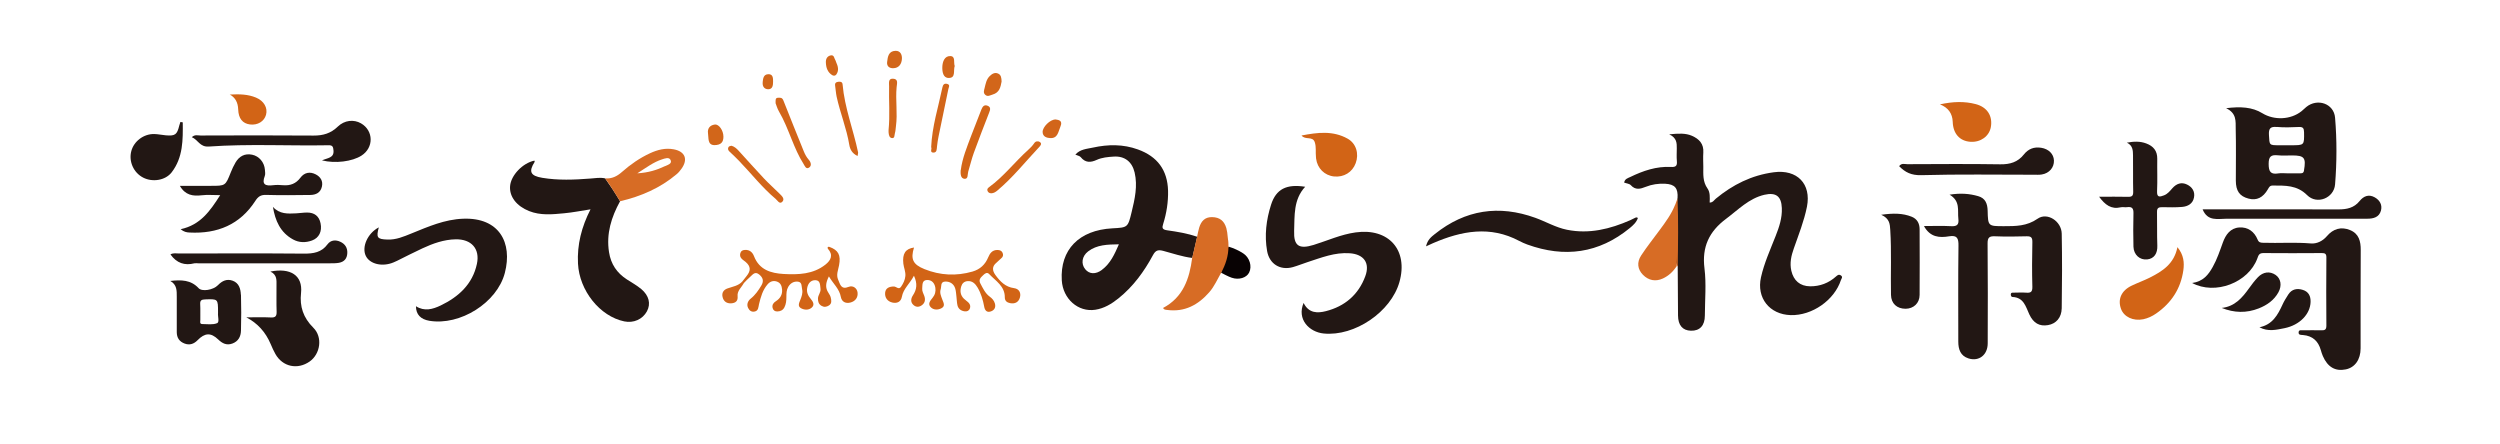 <?xml version="1.0" encoding="UTF-8"?><svg id="_レイヤー_1" xmlns="http://www.w3.org/2000/svg" viewBox="0 0 405.33 72"><defs><style>.cls-1{fill:#d26519;}.cls-2{fill:#d26416;}.cls-3{fill:#d2671b;}.cls-4{fill:#221714;}.cls-5{fill:#d2661a;}.cls-6{fill:#d26517;}.cls-7{fill:#d76c25;}.cls-8{fill:#d2651a;}.cls-9{fill:#d2671a;}.cls-10{fill:#080203;}</style></defs><path class="cls-4" d="m271.98,32.16c.12-1.66-.43-2.29-2.02-2.37-1.08-.05-2.13.1-3.13.5-.87.35-1.67.57-2.43-.27-.22-.24-.68-.27-1.07-.41.08-.61.61-.73.98-.91,2.08-1.01,4.26-1.76,6.61-1.63.85.05,1.02-.24.95-.98-.06-.68-.01-1.36-.01-2.04,0-.84.02-1.69-1.23-2.27,1.54-.15,2.64-.21,3.67.23,1.18.51,1.96,1.31,1.86,2.73-.05.76-.01,1.53,0,2.29,0,1.21-.11,2.42.68,3.53.44.61.38,1.46.35,2.28.51.02.73-.41,1.01-.64,2.74-2.26,5.79-3.79,9.38-4.27,3.79-.51,6.12,1.87,5.38,5.6-.47,2.33-1.35,4.53-2.13,6.76-.41,1.16-.69,2.34-.4,3.61.37,1.59,1.4,2.5,3.05,2.52,1.59.01,3-.52,4.19-1.59.24-.21.44-.39.77-.19.4.25.12.52.03.77-1.06,3.26-4.67,5.78-8.14,5.68-3.43-.1-5.57-2.78-4.82-6.13.52-2.32,1.51-4.48,2.37-6.68.58-1.46,1.08-2.95,1.01-4.55-.07-1.91-.95-2.58-2.83-2.15-2.51.59-4.23,2.42-6.2,3.89-2.75,2.05-3.95,4.56-3.51,8.05.31,2.51.07,5.09.06,7.64,0,1.62-.82,2.5-2.25,2.46-1.36-.03-2.09-.89-2.1-2.47-.02-2.68-.03-5.35-.05-8.03-.25-.32-.32-.69-.31-1.08.08-3.3-.26-6.62.27-9.91Z"/><path class="cls-4" d="m316.04,31.57c1.85-.3,3.28-.17,4.68.23,1.18.33,1.51,1.23,1.54,2.35.06,2.52.07,2.52,2.63,2.52,1.91,0,3.73.01,5.47-1.21,1.55-1.09,3.87.39,3.91,2.42.08,4.03.06,8.07,0,12.1-.03,1.54-.93,2.51-2.22,2.73-1.38.24-2.37-.31-3.04-1.75-.58-1.26-.9-2.73-2.71-2.81-.22,0-.32-.26-.28-.49.04-.23.25-.21.41-.21.68,0,1.37-.05,2.05,0,.73.06,1.05-.08,1.03-.94-.07-2.42-.05-4.84,0-7.26.01-.71-.18-.96-.92-.94-1.71.05-3.42.07-5.12,0-.94-.04-1.23.19-1.22,1.17.05,5.39.04,10.79.02,16.18,0,1.89-1.42,2.99-3.12,2.45-1.3-.42-1.65-1.47-1.65-2.72,0-5.18-.04-10.36.03-15.55.02-1.19-.21-1.74-1.5-1.53-1.59.27-3.09.17-4.1-1.66,1.49,0,2.95-.06,4.39.02.97.06,1.31-.24,1.19-1.2-.16-1.34.37-2.86-1.44-3.92Z"/><path class="cls-4" d="m355.38,45.89c1.84-.25,2.67-1.35,3.37-2.6.71-1.26,1.16-2.63,1.65-3.98.46-1.27,1.22-2.33,2.65-2.43,1.41-.1,2.45.67,2.98,1.96.19.47.47.51.87.52,2.59.09,5.18-.11,7.77.11.94.08,1.9-.37,2.59-1.18,1.02-1.2,2.32-1.59,3.78-.98,1.42.59,1.72,1.81,1.71,3.24-.04,5.31-.01,10.61-.02,15.92,0,1.83-.92,3.12-2.41,3.42-1.69.35-2.94-.38-3.71-2.16-.13-.31-.24-.63-.33-.96-.41-1.46-1.33-2.32-2.88-2.45-.33-.03-.77.03-.72-.47.04-.42.45-.29.73-.3.98,0,1.96-.03,2.94,0,.56.02.83-.08.83-.75-.03-3.69-.03-7.39,0-11.08,0-.59-.23-.69-.75-.69-3.16.02-6.31.03-9.47,0-.7,0-.79.37-.98.88-1.43,3.89-6.82,6.01-10.61,3.95Z"/><path class="cls-4" d="m211.35,49.1c.84,1.74,2.31,1.68,3.61,1.35,3.07-.78,5.29-2.66,6.4-5.67.79-2.14-.23-3.56-2.53-3.72-2.42-.17-4.59.71-6.81,1.43-.81.26-1.59.59-2.41.82-2.05.57-3.8-.51-4.17-2.6-.45-2.55-.14-5.08.64-7.52.81-2.54,2.5-3.39,5.53-2.91-1.92,2.08-1.7,4.67-1.79,7.15-.09,2.44.79,3.01,3.16,2.28,2.26-.7,4.42-1.7,6.81-2.03,5.35-.75,8.57,2.85,7.1,8.05-1.37,4.84-7.25,8.84-12.28,8.34-2.34-.23-4.39-2.3-3.25-4.97Z"/><path class="cls-4" d="m61.42,36.85c-.46,1.69-.26,1.93,1.38,1.99,1.41.06,2.65-.48,3.91-.99,2.71-1.1,5.37-2.28,8.39-2.39,5.83-.22,8.03,3.87,6.75,8.79-1.26,4.84-7.26,8.59-12.24,7.76-1.41-.24-2.17-1.02-2.17-2.36,1.38.88,2.72.49,4-.12,2.92-1.4,5.18-3.47,5.88-6.74.53-2.46-.9-4.04-3.45-3.99-1.9.04-3.67.67-5.37,1.46-1.38.64-2.74,1.34-4.11,2.02-.19.09-.38.18-.58.26-1.82.77-3.87.28-4.51-1.07-.68-1.44.3-3.66,2.12-4.61Z"/><path class="cls-4" d="m231.21,39.93c.23-1.05.85-1.53,1.43-1.99,4.93-3.94,10.38-4.76,16.3-2.62,1.71.62,3.32,1.57,5.11,1.93,3.6.73,7-.11,10.29-1.56.31-.14.6-.31.91-.44.06-.03.16.04.31.08-.24.72-.78,1.2-1.31,1.64-5.02,4.12-10.59,4.86-16.64,2.67-.44-.16-.87-.36-1.28-.57-4.73-2.52-9.37-1.64-13.98.35-.3.13-.6.27-1.14.52Z"/><path class="cls-4" d="m29.29,37.16c3.22-.69,4.78-2.97,6.41-5.52-1.15,0-2.09-.09-2.99.02-1.43.17-2.67,0-3.55-1.53,1.71,0,3.37,0,5.03,0,2.37,0,2.36,0,3.23-2.19.22-.55.47-1.09.77-1.6.6-1.01,1.5-1.5,2.68-1.26,1.15.23,1.99,1.25,2.08,2.44.03.34.09.72-.02,1.01-.54,1.4.12,1.65,1.33,1.5.55-.07,1.11-.05,1.66,0,1.15.09,2.07-.26,2.78-1.21.65-.87,1.56-1.03,2.49-.55.77.4,1.21,1.07,1,1.99-.23,1-.99,1.34-1.9,1.35-2.39.03-4.78.06-7.17-.01-.84-.02-1.27.27-1.71.95-2.49,3.87-6.17,5.38-10.68,5.15-.45-.02-.91-.09-1.46-.55Z"/><path class="cls-4" d="m340.36,31.9c1.67,0,3.16-.03,4.64.01.65.02.88-.15.86-.84-.05-1.95,0-3.91-.03-5.86-.01-.79-.02-1.63-1-2.08,1.13-.21,2.15-.25,3.15.13,1.15.43,1.8,1.2,1.78,2.49-.03,1.74.05,3.48-.03,5.22-.05,1.07.41.98,1.13.7.59-.23.95-.7,1.34-1.14.66-.75,1.47-1.06,2.39-.61.83.4,1.31,1.13,1.13,2.08-.19,1.03-.99,1.47-1.94,1.55-1.06.09-2.13.06-3.2.04-.55,0-.87.08-.86.75.04,1.82-.02,3.65.05,5.48.05,1.26-.51,2.12-1.64,2.24-1.2.13-2.19-.75-2.23-2.07-.04-1.78-.05-3.57,0-5.35.03-.81-.18-1.18-1.05-1.05-.33.05-.7-.06-1.02.02-1.53.36-2.53-.39-3.51-1.73Z"/><path class="cls-4" d="m39.95,51.45c1.56,0,2.76-.04,3.97.02.74.04.95-.22.93-.94-.05-1.4-.01-2.8-.02-4.2,0-.86.13-1.77-.99-2.3,3.23-.65,5.28.6,4.97,3.48-.24,2.19.36,4,1.99,5.62,1.56,1.54,1.14,4.26-.59,5.48-1.97,1.38-4.39.86-5.56-1.22-.29-.51-.53-1.06-.76-1.6q-1.24-2.93-3.94-4.33Z"/><path class="cls-2" d="m148.17,44.72c-.67,1.29-1.71,2.08-1.95,3.41-.15.81-.78,1.1-1.55.92-.81-.19-1.24-.82-1.16-1.61.08-.75.7-.99,1.42-.99.39,0,.79.58,1.15.05.36-.52.65-1.09.71-1.75.06-.7-.25-1.33-.33-2-.18-1.63.34-2.42,1.73-2.62-.57,1.86-.22,2.74,1.71,3.51,2.52,1.01,5.13,1.15,7.77.39,1.23-.36,2.06-1.13,2.55-2.31.27-.65.66-1.2,1.49-1.19.37,0,.69.11.84.46.15.34.09.65-.23.9-.27.21-.49.48-.75.69-.76.61-.7,1.29-.18,2.01.77,1.05,1.61,1.94,3.03,2.13.78.1,1.16.73.94,1.52-.22.77-.82,1.06-1.59.91-.5-.1-.86-.35-.86-.94.02-1.82-1.48-2.66-2.53-3.77-.36-.39-.72-.07-.99.19-.37.35-.77.7-.45,1.31.42.79.79,1.62,1.53,2.16.4.29.7.64.83,1.09.19.63-.07,1.12-.68,1.31-.64.21-.95-.2-1.05-.78-.2-1.09-.51-2.15-1.08-3.11-.36-.6-.83-1.1-1.63-1.03-.53.05-.86.36-1.01.84-.23.74-.15,1.43.42,2,.12.12.26.22.39.33.43.32.8.69.58,1.28-.13.36-.47.5-.83.45-.6-.08-1.05-.4-1.18-1-.1-.45-.1-.93-.16-1.39-.06-.46-.07-.94-.22-1.38-.25-.72-.86-1.08-1.59-1.06-.83.02-.59.8-.75,1.27-.18.56.06,1.08.25,1.6.17.5.58,1.08-.11,1.45-.54.29-1.22.32-1.7-.11-.61-.56-.12-1.12.24-1.56.42-.51.55-1.05.46-1.65-.12-.77-.61-1.29-1.37-1.25-.82.04-.71.81-.76,1.38-.04.44.2.81.34,1.21.22.62.11,1.18-.49,1.56-.46.29-.92.23-1.29-.12-.5-.46-.38-1.06-.08-1.52.64-.96.78-1.91.18-3.21Z"/><path class="cls-4" d="m52.18,26.01c.95-.42,2-.39,1.89-1.62-.05-.54-.12-.86-.78-.84-6.48.12-12.97-.25-19.45.21-1.44.1-1.73-1.1-2.74-1.52.49-.47.98-.27,1.41-.27,6.11-.02,12.21-.04,18.32.01,1.55.01,2.81-.36,3.93-1.45,1.1-1.06,2.6-1.2,3.76-.54,2.07,1.19,2.11,3.96.07,5.25-1.48.94-4.22,1.31-6.39.76Z"/><path class="cls-4" d="m305.01,34.82c1.94-.27,3.46-.27,4.94.32.89.36,1.27,1.09,1.28,2.01.01,3.56.03,7.12,0,10.68-.01,1.33-.98,2.22-2.27,2.23-1.41,0-2.34-.84-2.37-2.25-.07-3.51.1-7.03-.12-10.54-.06-.93-.1-1.84-1.45-2.44Z"/><path class="cls-2" d="m120.35,45.64c.23-.3.46-.6.7-.89.67-.82.72-1.54-.17-2.29-.41-.34-1.07-.64-.85-1.41.11-.39.38-.51.76-.53.77-.04,1.22.4,1.46,1.02.86,2.21,2.73,2.76,4.8,2.88,2.39.13,4.78.06,6.78-1.52.9-.71,1.31-1.57.38-2.59-.07-.24,0-.35.27-.28,1.45.53,1.87,1.32,1.56,2.98-.14.78-.51,1.54-.14,2.36.33.74.45,1.65,1.73,1.13.62-.25,1.32.18,1.41.93.09.8-.36,1.41-1.15,1.62-.77.2-1.41-.1-1.56-.9-.24-1.33-1.24-2.14-1.94-3.34-.52,1.03-.63,1.84-.07,2.67.16.24.32.51.38.79.1.45.19.95-.31,1.26-.39.25-.79.3-1.21.05-.46-.28-.57-.7-.56-1.2.01-.56.5-.99.41-1.58-.08-.58-.01-1.34-.81-1.37-.76-.03-1.22.52-1.35,1.27-.12.68.13,1.23.57,1.75.37.44.71.98.14,1.45-.49.41-1.16.37-1.7.08-.6-.32-.31-.88-.13-1.34.22-.56.44-1.12.3-1.73-.11-.46.02-1.14-.65-1.24-.67-.09-1.24.23-1.6.84-.29.5-.3,1.05-.3,1.61,0,.6-.05,1.2-.33,1.73-.24.45-.66.65-1.17.65-.38,0-.65-.2-.74-.58-.11-.49.14-.83.52-1.07.7-.45,1.09-1.05,1.02-1.91-.05-.59-.24-1.08-.85-1.29-.6-.2-1.09-.01-1.49.44-.81.93-1.12,2.07-1.4,3.23-.11.47-.07,1.08-.74,1.2-.49.09-.82-.17-1.03-.59-.29-.6,0-1.16.4-1.49.76-.6,1.27-1.35,1.75-2.15.43-.72.27-1.27-.35-1.78-.71-.58-1.07.05-1.5.41-.36.3-.66.65-.99.98-.22.03-.35-.01-.24-.27Z"/><path class="cls-2" d="m353.04,40.08c1.03,1.28,1.12,2.51.95,3.74-.42,2.98-1.94,5.3-4.41,7.01-.63.44-1.33.77-2.09.93-1.63.33-3.14-.38-3.61-1.69-.56-1.56.06-2.96,1.74-3.76.96-.46,1.97-.82,2.91-1.29,2.05-1.03,3.96-2.22,4.5-4.94Z"/><path class="cls-4" d="m307.92,26.93c.39-.53.9-.31,1.32-.31,5.03-.02,10.06-.06,15.08.02,1.57.02,2.83-.35,3.81-1.59.72-.91,1.65-1.28,2.82-1.09,1.2.19,2.02,1,2.06,2.06.04,1.13-.75,2.07-1.97,2.27-.42.07-.85.04-1.28.04-6.09,0-12.19-.1-18.28.07-1.58.04-2.58-.45-3.57-1.46Z"/><path class="cls-4" d="m29.63,19.83c.03,2.82.07,5.67-1.79,8.1-1.02,1.33-3.12,1.65-4.64.86-1.55-.8-2.36-2.63-1.91-4.3.42-1.59,2-2.79,3.7-2.76.63.01,1.26.16,1.9.21,1.51.13,1.82-.11,2.18-1.6.05-.19.12-.38.18-.57.13.02.26.04.4.07Z"/><path class="cls-4" d="m357.11,33.94c.37,0,.78,0,1.19,0,6.95,0,13.9-.01,20.85.01,1.34,0,2.52-.24,3.41-1.35.65-.8,1.48-1.16,2.47-.6.82.47,1.24,1.22,1,2.14-.29,1.08-1.21,1.32-2.21,1.32-5.71,0-11.43,0-17.14,0-1.88,0-3.75,0-5.63,0-1.47,0-3.12.49-3.94-1.53Z"/><path class="cls-4" d="m27.63,41.25c.48-.28.96-.15,1.4-.15,6.75-.01,13.49-.04,20.24.02,1.54.01,2.86-.19,3.83-1.51.53-.71,1.33-.76,2.08-.41.74.34,1.17.95,1.13,1.83-.04.9-.5,1.42-1.36,1.58-.46.08-.93.08-1.4.08-7.13,0-14.26,0-21.39,0-.21,0-.44-.04-.64,0-1.58.4-2.87-.02-3.89-1.45Z"/><path class="cls-7" d="m271.84,43.15c-.56.88-1.29,1.56-2.23,2-1.18.55-2.34.33-3.25-.61-.85-.88-1.02-1.99-.27-3.13.95-1.45,2.04-2.81,3.06-4.2.93-1.26,1.85-2.52,2.43-3.99.31-.04.33.18.33.4-.04,3.18.11,6.36-.08,9.53Z"/><path class="cls-2" d="m211.02,21.97c2.62-.51,5.11-.81,7.47.51,1.4.78,1.88,2.46,1.31,3.98-.55,1.48-1.92,2.31-3.51,2.15-1.54-.16-2.71-1.32-2.91-2.9-.01-.08-.01-.17-.02-.25-.09-.8.07-1.6-.19-2.39-.34-1.06-1.52-.31-2.15-1.1Z"/><path class="cls-2" d="m314.53,16.92c2.11-.46,3.97-.52,5.8-.04,1.87.49,2.77,1.92,2.45,3.73-.27,1.48-1.65,2.48-3.29,2.38-1.75-.11-2.83-1.31-2.89-3.23q-.07-2.05-2.07-2.84Z"/><path class="cls-4" d="m360.19,49.93c2.15-.23,3.34-1.65,4.45-3.19.44-.62.91-1.23,1.43-1.78.86-.9,1.94-1.02,2.87-.39.86.59,1.07,1.73.46,2.83-.71,1.28-1.84,2.07-3.18,2.6-2,.79-3.99.74-6.03-.08Z"/><path class="cls-4" d="m44.25,33.54c1.05,1.19,2.42,1.12,3.77,1.05.59-.03,1.19-.13,1.78-.13,1.18,0,1.93.58,2.17,1.73.28,1.32-.24,2.38-1.38,2.8-1.04.38-2.1.37-3.08-.17-2.07-1.13-2.89-3.05-3.26-5.27Z"/><path class="cls-4" d="m366.33,53.06c2.11-.42,2.97-2,3.74-3.68.26-.57.6-1.11.94-1.64.57-.88,1.43-1.03,2.35-.74.93.29,1.29,1,1.26,1.96-.06,1.96-1.75,3.75-4.24,4.25-1.3.26-2.66.6-4.05-.15Z"/><path class="cls-2" d="m37.24,15.33c1.63-.09,2.98-.04,4.26.49,1.3.54,1.94,1.67,1.63,2.8-.3,1.07-1.36,1.71-2.59,1.56-1.22-.15-1.87-.98-1.92-2.43q-.05-1.73-1.39-2.44Z"/><path class="cls-10" d="m197.98,44.24c.21-1.47.71-2.86,1.19-4.26.85.26,1.67.62,2.41,1.11,1.04.69,1.45,2.1.94,3.11-.42.83-1.65,1.23-2.81.83-.6-.2-1.15-.53-1.72-.8Z"/><path class="cls-6" d="m155.77,27.6c.25-1.96,1.01-3.76,1.69-5.59.54-1.43,1.12-2.84,1.66-4.27.2-.52.5-.82,1.04-.58.5.22.4.63.22,1.08-.85,2.17-1.69,4.35-2.49,6.54-.36.99-.6,2.03-.91,3.05-.13.44.03,1.23-.62,1.16-.62-.07-.64-.8-.61-1.38Z"/><path class="cls-1" d="m125.75,16.7c0-.48-.06-.83.38-.85.38-.02.69-.06.89.46,1.07,2.76,2.21,5.49,3.3,8.23.21.52.46.97.83,1.39.32.37.49.94.03,1.24-.51.33-.7-.28-.91-.61-.8-1.25-1.37-2.62-1.93-4-.62-1.53-1.21-3.07-2.05-4.5-.27-.47-.42-1.01-.55-1.35Z"/><path class="cls-1" d="m139.04,25.3c-.89-.43-1.22-1.09-1.34-1.8-.44-2.69-1.49-5.2-2.06-7.85-.12-.58-.15-1.17-.24-1.76-.07-.47.19-.6.58-.64.34-.03.6.06.63.44.33,3.78,1.74,7.32,2.51,11,.03.14-.04.31-.08.6Z"/><path class="cls-1" d="m160.76,31.34c-.28,0-.51-.09-.63-.34-.14-.27-.02-.47.21-.64,2.39-1.73,4.17-4.09,6.35-6.05.38-.34.72-.69,1.01-1.12.21-.31.61-.36.91-.15.34.24.12.53-.08.75-2.26,2.4-4.31,5-6.86,7.13-.27.22-.55.39-.91.42Z"/><path class="cls-1" d="m118.57,23.62c.51.14.85.46,1.17.8,1.38,1.5,2.72,3.03,4.12,4.51.81.86,1.71,1.65,2.55,2.49.35.35.88.82.43,1.29-.45.47-.78-.22-1.09-.47-2.19-1.84-3.94-4.1-5.91-6.14-.5-.52-1.02-1.02-1.55-1.51-.2-.19-.32-.4-.21-.67.09-.23.31-.25.49-.28Z"/><path class="cls-5" d="m150.97,23.87c.15-3.39,1.16-6.5,1.82-9.68.09-.43.28-.72.77-.59.54.15.26.54.2.83-.52,2.57-1.06,5.13-1.59,7.69-.11.53-.19,1.08-.25,1.62-.05.42,0,.98-.54,1-.73.03-.22-.66-.41-.87Z"/><path class="cls-9" d="m144.06,21.15c.25-2.49.03-4.82.09-7.15.01-.5-.19-1.3.66-1.24.88.06.61.79.56,1.38-.2,2.11.18,4.23-.11,6.34-.05.38-.06.77-.17,1.13-.09.29,0,.82-.46.78-.44-.04-.52-.5-.56-.89-.02-.17,0-.34,0-.35Z"/><path class="cls-5" d="m162.39,13.23c-.16.83-.3,1.78-1.48,2.11-.4.11-.77.39-1.17.03-.35-.32-.2-.72-.11-1.07.17-.69.29-1.43.82-1.95.36-.35.81-.67,1.36-.43.5.21.56.69.58,1.31Z"/><path class="cls-5" d="m115.79,23.53c-1.1-.05-.88-1.14-1-1.93-.11-.76.3-1.31,1.11-1.41.67-.08,1.39.97,1.39,1.97,0,.84-.34,1.37-1.5,1.37Z"/><path class="cls-8" d="m171.11,19.36c.61.08,1.22.22.82,1.16-.35.81-.41,1.93-1.65,1.87-.53-.03-1.23-.2-1.24-1,0-.81,1.2-2.01,2.07-2.02Z"/><path class="cls-3" d="m120.35,45.64c.08.09.16.18.24.27-.36.7-1.1,1.23-1,2.13.08.78-.36,1.1-1.04,1.14-.72.04-1.23-.3-1.4-1.03-.17-.71.2-1.18.81-1.39.84-.3,1.75-.41,2.39-1.12Z"/><path class="cls-5" d="m154.79,10.7c-.26.75.22,1.95-.98,1.94-.91,0-1.05-1-1.03-1.79.03-.86.37-1.79,1.3-1.76.89.03.49,1.07.71,1.61Z"/><path class="cls-5" d="m143.83,10.06c.1-.87.23-1.78,1.36-1.82.81-.02,1.08.65,1.04,1.31-.05.82-.48,1.49-1.4,1.51-.59.02-1.08-.28-1-1.01Z"/><path class="cls-5" d="m133.9,10.13c-.03-.58.22-1.03.78-1.15.59-.12.56.51.78.82.05.07.06.16.09.24.3.67.52,1.35.05,2.03-.17.24-.46.25-.68.11-.75-.47-.99-1.21-1.02-2.05Z"/><path class="cls-9" d="m123.65,13.35c.07-.59.11-1.28.9-1.32.81-.04.79.69.79,1.2,0,.52-.04,1.23-.76,1.24-.61.01-1-.42-.92-1.12Z"/><path class="cls-7" d="m271.84,43.15c-.01-2.87-.02-5.74-.05-8.6,0-.44.18-.93-.2-1.32.13-.35.26-.71.39-1.06.15,3.66.09,7.32.03,10.99,0,0-.09,0-.09,0h-.09Z"/><path class="cls-4" d="m194.09,38.38c-1.58-.54-3.22-.81-4.85-1.04-.84-.12-.85-.42-.65-1.04.55-1.75.83-3.55.79-5.38-.09-3.33-1.72-5.55-4.89-6.69-2.4-.87-4.84-.84-7.29-.3-.98.22-2.07.24-2.85,1.14.36.16.71.21.87.41.75.93,1.6.9,2.6.44.86-.39,1.81-.47,2.74-.53,1.79-.12,2.99.84,3.4,2.58.51,2.18.03,4.29-.48,6.39-.61,2.53-.63,2.53-3.13,2.66-5.41.29-8.5,3.47-8.2,8.44.18,2.99,2.65,5.19,5.44,4.76,1.42-.22,2.62-.94,3.73-1.83,2.4-1.92,4.17-4.35,5.61-7.02.44-.82.86-.91,1.69-.69,1.55.41,3.08.95,4.69,1.14.27-1.15.53-2.3.8-3.44,0,0,0,0,0,0Zm-15.42,5.37c-1.03.77-2.06.71-2.72-.1-.71-.88-.55-2.1.47-2.89,1.43-1.09,3.12-1.12,4.99-1.15-.71,1.63-1.38,3.11-2.74,4.13Z"/><path class="cls-7" d="m199.11,38.94c-.11-1.05-.1-1.04-.14-1.26-.06-.34-.09-.51-.14-.69-.34-1.16-1.06-1.77-2.31-1.79-1.2-.02-1.77.68-2.09,1.69-.15.48-.23.99-.34,1.48,0,0,0,0,0,0-.07.3-.21.89-.28,1.19-.17.75-.35,1.5-.52,2.25-.44,3.36-1.45,6.39-4.72,8.12.13.29.4.29.65.32,2.85.38,5.04-.81,6.85-2.88.82-.94,1.3-2.08,1.91-3.14.73-1.33,1.19-2.73,1.19-4.26,0-.07,0-.17,0-.29,0-.32-.03-.56-.05-.75Z"/><path class="cls-4" d="m378.59,19.08c-.19-2.29-2.86-3.2-4.66-1.74-.26.21-.5.46-.77.68-1.77,1.42-4.46,1.5-6.34.35-1.69-1.04-3.58-1.11-5.9-.83,1.74.82,1.54,2.15,1.56,3.32.07,2.8.02,5.61.02,8.41,0,1.69.61,2.55,2.06,2.93,1.31.35,2.35-.15,3.14-1.52.19-.33.31-.61.81-.6,2,.01,3.89-.09,5.55,1.56,1.59,1.59,4.35.49,4.53-1.74.29-3.6.3-7.22,0-10.82Zm-9.44,1.5c1.18.11,2.37.06,3.56.01.67-.03.84.19.85.85.03,2.11.06,2.11-2.11,2.11h-.76c-.38,0-.76,0-1.14,0-1.66,0-1.59,0-1.68-1.65-.06-1.03.19-1.42,1.29-1.31Zm4.41,7.04c-.09.51-.36.48-.7.48-.68,0-1.36,0-2.04,0-.47,0-.95-.06-1.4.01-1.27.21-1.6-.26-1.6-1.54,0-1.22.4-1.5,1.5-1.39.76.08,1.53.02,2.29.02,2.01,0,2.29.38,1.94,2.42Z"/><path class="cls-4" d="m39.05,47.78c-.03-.94-.3-1.9-1.33-2.27-.94-.34-1.7.02-2.39.73-.76.79-2.59,1.08-3.13.48-1.26-1.36-2.83-1.37-4.59-1.17,1.09.61,1.05,1.59,1.05,2.57-.01,1.91,0,3.82,0,5.73,0,.9.41,1.53,1.27,1.85.82.31,1.51.06,2.09-.53,1.19-1.22,2.16-1.28,3.36-.13.66.63,1.35,1,2.29.66.98-.36,1.37-1.14,1.4-2.07.05-1.95.06-3.91,0-5.86Zm-3.86,4.62c-.69.29-1.58.14-2.38.14-.48,0-.33-.41-.33-.67-.02-.85.03-1.7-.02-2.55-.04-.63.22-.76.81-.78,2.08-.07,2.08-.09,2.08,2.08,0,.04,0,.09,0,.13-.06.58.27,1.48-.16,1.66Z"/><path class="cls-4" d="m98.11,28.92c-.8-.18-1.61-.03-2.41.03-2.6.2-5.19.31-7.78-.12-1.93-.32-2.24-1-1.24-2.58.03-.05-.02-.14-.03-.21-1.91.39-3.81,2.38-3.95,4.13-.14,1.71,1.05,3.24,3.08,4.05,1.86.74,3.77.54,5.67.36,1.41-.13,2.8-.41,4.29-.64-1.45,2.85-2.19,5.72-2.03,8.8.22,4.37,3.54,8.55,7.51,9.37,1.51.31,2.97-.34,3.67-1.64.65-1.21.35-2.54-.93-3.61-.71-.59-1.54-1.05-2.33-1.56-1.62-1.05-2.59-2.48-2.89-4.42-.47-3,.38-5.68,1.79-8.25-.39-.66-.81-1.33-1.26-2.02-.39-.59-.77-1.15-1.16-1.69Z"/><path class="cls-7" d="m109.24,24.21c-1.36-.26-2.62.07-3.84.63-1.67.77-3.18,1.82-4.55,3.03-.81.72-1.66,1.14-2.74,1.05h0s0,0,0,0c.87,1.2,1.66,2.45,2.42,3.71,3.39-.79,6.52-2.14,9.2-4.41.29-.24.53-.55.76-.86,1.1-1.53.59-2.8-1.25-3.15Zm-1.39,2.71c-1.34.64-2.74,1.08-4.52,1.18,1.48-.94,2.63-1.82,4-2.26.46-.15,1.15-.42,1.39.1.29.61-.46.79-.87.99Z"/></svg>